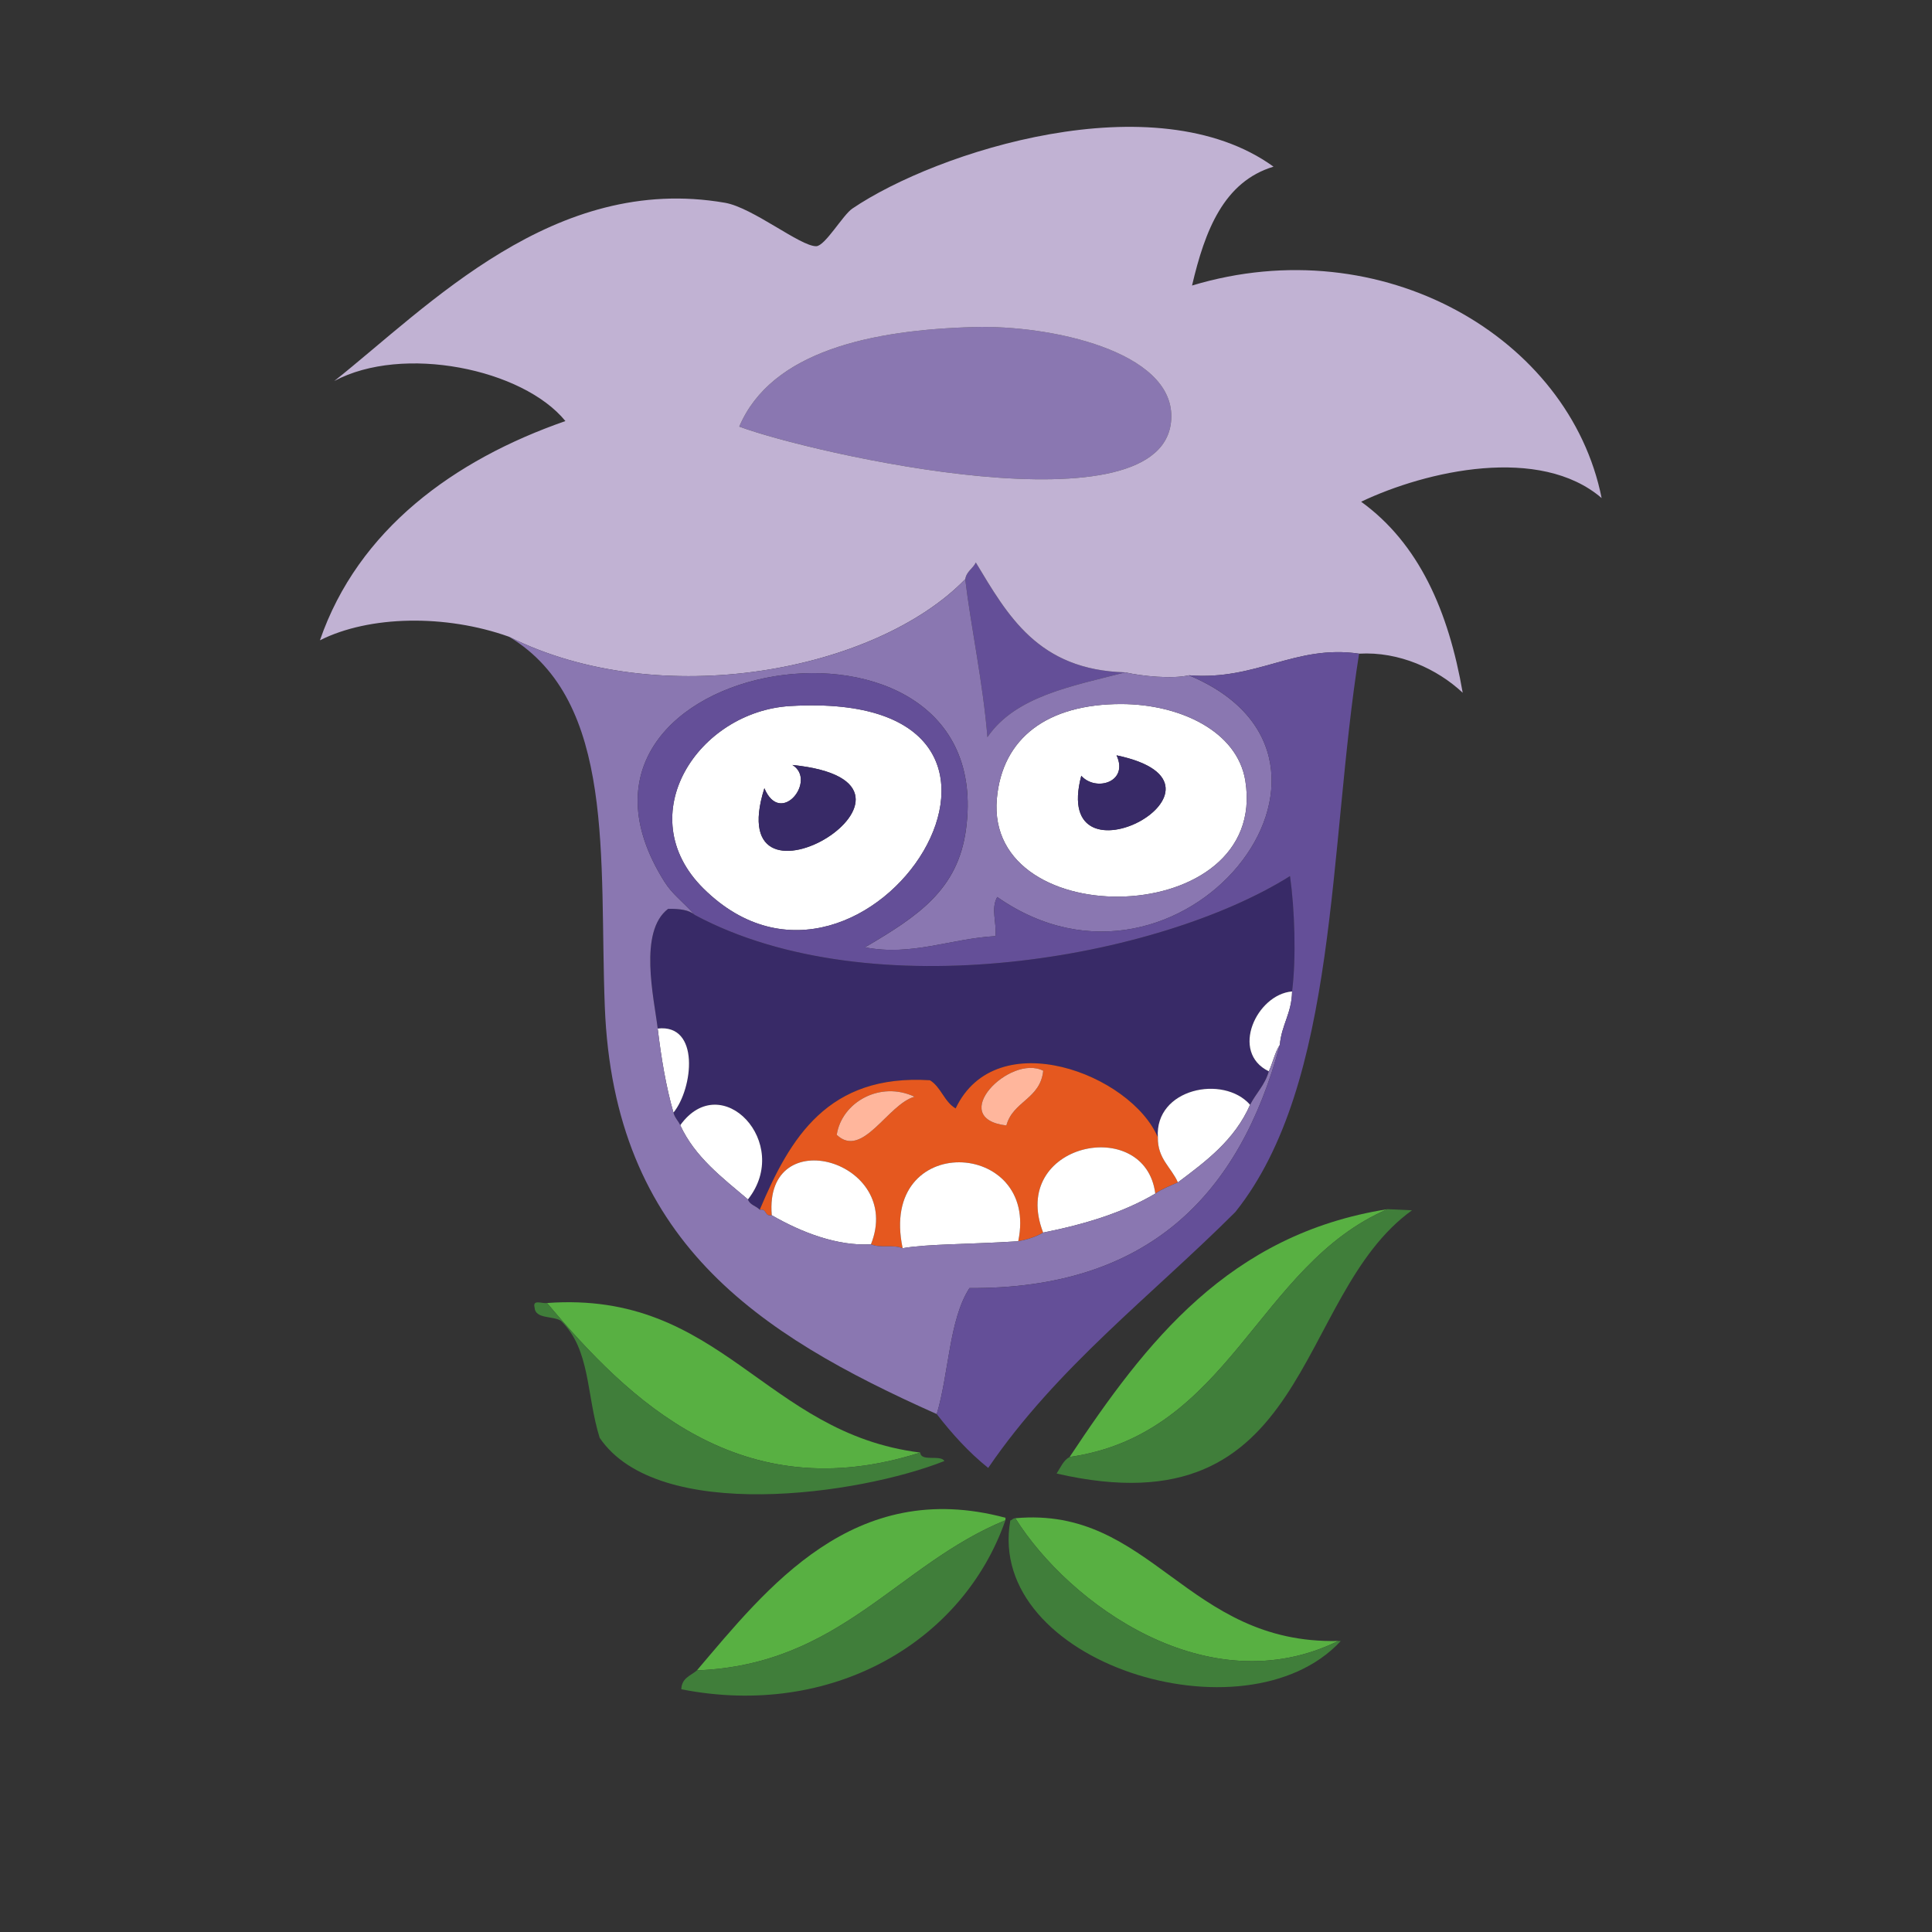 <?xml version="1.0" encoding="UTF-8"?>
<svg width="171px" height="171px" viewBox="0 0 171 171" version="1.1" xmlns="http://www.w3.org/2000/svg" xmlns:xlink="http://www.w3.org/1999/xlink">
    <rect x="0" y="0" width="171" height="171" fill="#333333" stroke="none"/>
    <!-- Generator: Sketch 43.1 (39012) - http://www.bohemiancoding.com/sketch -->
    <title>horce_oddily</title>
    <desc>Created with Sketch.</desc>
    <defs></defs>
    <g id="Page-1" stroke="none" stroke-width="1" fill="none" fill-rule="evenodd">
        <g id="horce_oddily">
            <g id="Vrstva_6" transform="translate(23, 8)">
                <g id="Group" transform="translate(5, 3)">
                    <path d="M37.433,26.756 C40.284,20.055 49.202,18.193 58.241,17.945 C65.026,17.757 75.759,20.091 75.673,25.908 C75.519,36.438 43.589,29.075 37.433,26.756 Z" id="Shape" fill="#8A77B1"></path>
                    <path d="M71.596,48.51 C66.899,49.731 61.886,50.604 59.397,54.244 C59.013,49.463 57.901,44.279 57.433,40.264 C57.549,39.557 58.11,39.338 58.37,38.787 C61.196,43.471 63.868,48.297 71.596,48.51 Z" id="Shape" fill="#644F98"></path>
                    <path d="M71.251,51.315 C76.405,51.323 81.519,53.7 82.225,58.113 C84.322,71.232 59.182,71.75 60.23,59.709 C60.701,54.301 64.719,51.307 71.251,51.315 Z M67.703,57.664 C64.902,68.264 83.206,58.457 70.825,55.853 C71.926,58.238 68.981,59.094 67.703,57.664 Z" id="Shape" fill="#FFFFFF"></path>
                    <path d="M41.941,51.491 C69.224,49.88 48.685,81.944 34.254,67.633 C27.729,61.16 33.814,51.971 41.941,51.491 Z M39.653,58.766 C35.611,71.627 57.635,58.293 42.135,56.707 C44.339,58.051 41.104,62.217 39.653,58.766 Z" id="Shape" fill="#FFFFFF"></path>
                    <path d="M70.825,55.854 C83.206,58.458 64.902,68.264 67.703,57.665 C68.981,59.094 71.926,58.238 70.825,55.854 Z" id="Shape" fill="#382A67"></path>
                    <path d="M42.136,56.707 C57.636,58.293 35.612,71.627 39.654,58.766 C41.104,62.217 44.339,58.051 42.136,56.707 Z" id="Shape" fill="#382A67"></path>
                    <path d="M86.361,76.752 C83.227,77.006 80.835,82.135 84.3,83.82 C83.957,85.039 83.165,85.761 82.644,86.783 C80.28,84.092 74.193,85.344 74.482,89.664 C72.095,84.07 60.188,79.518 56.584,87.105 C55.566,86.513 55.305,85.23 54.312,84.613 C45.286,84.045 41.93,89.695 39.244,96.076 C38.934,95.736 38.35,95.648 38.201,95.16 C42.148,90.172 35.853,83.515 32.209,88.592 C32.031,88.199 31.716,87.936 31.608,87.479 C33.353,85.333 33.97,79.604 30.213,80.036 C29.886,77.345 28.488,71.446 31.133,69.442 C32.141,69.424 33.009,69.532 33.496,69.985 C49.152,78.374 74.584,73.833 86.179,66.544 C86.594,69.494 86.735,73.77 86.361,76.752 Z" id="Shape" fill="#382A67"></path>
                    <path d="M86.361,76.752 C86.331,78.693 85.434,79.68 85.276,81.479 C84.836,82.133 84.657,83.075 84.3,83.821 C80.835,82.135 83.228,77.006 86.361,76.752 Z" id="Shape" fill="#FFFFFF"></path>
                    <path d="M31.607,87.479 C30.948,85.176 30.524,82.659 30.212,80.036 C33.97,79.604 33.353,85.332 31.607,87.479 Z" id="Shape" fill="#FFFFFF"></path>
                    <path d="M74.482,89.664 C74.445,91.566 75.67,92.314 76.253,93.652 C75.565,93.959 74.844,94.23 74.254,94.646 C73.372,87.654 61.261,90.152 64.328,98.095 C63.699,98.468 62.946,98.704 62.122,98.863 C64.037,89.789 49.699,89.095 51.893,99.478 C50.984,99.123 49.981,99.503 49.086,99.132 C52.037,91.747 39.596,88.163 40.307,96.56 C39.632,96.691 39.916,95.947 39.243,96.076 C41.93,89.695 45.285,84.045 54.311,84.613 C55.304,85.23 55.566,86.513 56.583,87.105 C60.188,79.518 72.096,84.07 74.482,89.664 Z M61.073,88.615 C61.656,86.447 64.071,86.289 64.335,83.771 C61.4,82.266 55.74,87.977 61.073,88.615 Z M46.06,89.443 C48.342,91.603 50.564,86.74 52.943,86.07 C49.91,84.641 46.507,86.545 46.06,89.443 Z" id="Shape" fill="#E5581F"></path>
                    <path d="M64.335,83.771 C64.071,86.289 61.656,86.447 61.073,88.615 C55.74,87.977 61.4,82.266 64.335,83.771 Z" id="Shape" fill="#FFB69C"></path>
                    <path d="M82.645,86.783 C81.274,89.906 78.759,91.773 76.253,93.652 C75.671,92.314 74.445,91.566 74.482,89.664 C74.193,85.344 80.28,84.092 82.645,86.783 Z" id="Shape" fill="#FFFFFF"></path>
                    <path d="M52.942,86.07 C50.563,86.74 48.341,91.603 46.059,89.443 C46.507,86.545 49.91,84.641 52.942,86.07 Z" id="Shape" fill="#FFB69C"></path>
                    <path d="M38.2,95.16 C35.922,93.228 33.51,91.416 32.208,88.592 C35.853,83.516 42.147,90.172 38.2,95.16 Z" id="Shape" fill="#FFFFFF"></path>
                    <path d="M74.254,94.646 C71.421,96.318 68.019,97.363 64.328,98.095 C61.261,90.152 73.372,87.654 74.254,94.646 Z" id="Shape" fill="#FFFFFF"></path>
                    <path d="M62.122,98.863 C57.945,99.136 54.063,99.093 51.893,99.478 C49.699,89.096 64.037,89.789 62.122,98.863 Z" id="Shape" fill="#FFFFFF"></path>
                    <path d="M49.087,99.133 C46.129,99.307 42.958,98.09 40.308,96.561 C39.597,88.164 52.038,91.748 49.087,99.133 Z" id="Shape" fill="#FFFFFF"></path>
                    <path d="M94.81,96.023 C83.281,100.978 80.872,115.927 66.672,117.955 C73.427,107.77 80.78,98.236 94.81,96.023 Z" id="Shape" fill="#58B042"></path>
                    <path d="M94.81,96.023 C95.533,96.056 96.254,96.089 96.976,96.123 C86.385,103.74 88.205,124.639 65.52,119.422 C65.868,118.893 66.115,118.254 66.672,117.955 C80.871,115.928 83.28,100.979 94.81,96.023 Z" id="Shape" fill="#407E3A"></path>
                    <path d="M20.416,104.328 C35.863,103.211 39.642,115.857 53.45,117.564 C37.561,122.646 27.653,112.934 20.416,104.328 Z" id="Shape" fill="#58B042"></path>
                    <path d="M20.416,104.328 C27.653,112.933 37.561,122.646 53.45,117.564 C53.509,118.412 55.247,117.724 55.587,118.314 C48.043,121.312 30.227,123.847 25.076,116.261 C23.884,112.431 24.27,108.429 21.646,105.904 C20.938,105.443 19.364,105.773 19.313,104.713 C19.124,103.975 20.003,104.406 20.416,104.328 Z" id="Shape" fill="#407E3A"></path>
                    <path d="M60.988,123.555 C51.417,127.469 46.386,136.362 33.682,136.844 C39.879,129.557 47.551,119.731 60.997,123.338 C60.995,123.41 60.992,123.482 60.988,123.555 Z" id="Shape" fill="#58B042"></path>
                    <path d="M90.45,134.24 C78.923,139.904 66.639,130.974 61.864,123.377 C73.906,122.277 77.01,134.559 90.45,134.24 Z" id="Shape" fill="#58B042"></path>
                    <path d="M61.864,123.377 C66.639,130.975 78.923,139.904 90.45,134.24 C90.522,134.244 90.595,134.246 90.668,134.25 C82.239,143.336 59.186,136.137 61.423,123.574 C61.6,123.541 61.648,123.367 61.864,123.377 Z" id="Shape" fill="#407E3A"></path>
                    <path d="M60.988,123.555 C57.222,134.371 45.583,141.133 32.302,138.516 C32.338,137.493 33.149,137.321 33.682,136.844 C46.387,136.361 51.417,127.469 60.988,123.555 Z" id="Shape" fill="#407E3A"></path>
                    <path d="M92.292,46.856 C86.618,46.026 83.24,49.256 77.228,48.77 C75.741,49.116 73.079,48.85 71.596,48.51 C63.868,48.297 61.197,43.471 58.369,38.787 C58.109,39.338 57.549,39.557 57.432,40.264 C49.536,48.393 30.468,52.073 17.045,45.354 C11.433,43.354 4.689,43.469 0.317,45.672 C3.698,35.879 12.173,29.703 22.044,26.268 C18.278,21.635 7.635,19.469 1.588,22.723 C9.952,16.082 21.036,4.323 36.172,6.948 C38.637,7.378 42.843,10.813 44.243,10.792 C45.022,10.78 46.607,8.026 47.433,7.466 C54.885,2.409 74.239,-3.817 84.719,3.751 C80.325,5.077 78.649,9.382 77.507,14.272 C94.322,9.2 110.92,18.87 113.759,33.083 C108.311,28.401 98.29,30.638 92.473,33.407 C97.59,37.11 100.212,43.087 101.463,50.315 C99.216,48.209 95.838,46.649 92.292,46.856 Z M75.672,25.909 C75.758,20.093 65.026,17.759 58.24,17.946 C49.201,18.194 40.283,20.055 37.432,26.757 C43.589,29.075 75.519,36.438 75.672,25.909 Z" id="Shape" fill="#C1B2D3"></path>
                    <path d="M57.433,40.264 C57.901,44.28 59.013,49.463 59.397,54.244 C61.886,50.603 66.899,49.73 71.596,48.51 C73.078,48.85 75.741,49.115 77.228,48.77 C95.145,56.26 76.542,79.775 60.265,68.393 C59.685,69.442 60.226,70.61 60.107,71.858 C56.221,72.057 52.691,73.655 48.558,72.846 C53.279,70.076 56.783,67.748 57.501,62.405 C60.493,40.212 18.142,46.935 30.811,67.042 C31.52,68.167 32.352,68.716 33.497,69.985 C33.01,69.532 32.142,69.424 31.134,69.442 C28.489,71.446 29.887,77.344 30.214,80.036 C30.526,82.659 30.949,85.177 31.609,87.479 C31.716,87.936 32.032,88.2 32.21,88.592 C33.512,91.416 35.924,93.229 38.202,95.16 C38.351,95.648 38.935,95.736 39.245,96.076 C39.919,95.947 39.635,96.691 40.309,96.56 C42.959,98.089 46.13,99.306 49.088,99.132 C49.983,99.503 50.985,99.122 51.895,99.478 C54.065,99.093 57.947,99.136 62.124,98.863 C62.948,98.705 63.701,98.468 64.33,98.095 C68.02,97.363 71.423,96.318 74.256,94.646 C74.846,94.23 75.567,93.958 76.255,93.652 C78.761,91.773 81.276,89.906 82.647,86.783 C83.168,85.762 83.96,85.039 84.303,83.82 C84.659,83.074 84.838,82.132 85.279,81.478 C81.717,94.787 73.601,103.103 57.81,103.005 C55.998,105.796 55.991,110.564 54.912,114.159 C38.985,107.054 26.33,98.776 25.53,78.081 C25.026,65.03 26.55,51.076 17.049,45.353 C30.469,52.073 49.536,48.393 57.433,40.264 Z M60.229,59.709 C59.181,71.75 84.321,71.232 82.224,58.113 C81.518,53.699 76.405,51.322 71.25,51.315 C64.719,51.307 60.701,54.301 60.229,59.709 Z" id="Shape" fill="#8A77B1"></path>
                    <path d="M92.292,46.856 C89.561,64.057 90.463,84.852 81.341,96.273 C73.922,103.683 65.53,110.031 59.465,118.925 C57.73,117.534 56.262,115.9 54.909,114.159 C55.988,110.563 55.996,105.796 57.807,103.005 C73.598,103.103 81.714,94.786 85.276,81.478 C85.434,79.679 86.331,78.693 86.361,76.751 C86.735,73.769 86.593,69.493 86.178,66.542 C74.583,73.831 49.152,78.372 33.495,69.983 C32.35,68.713 31.518,68.165 30.809,67.04 C18.14,46.933 60.492,40.21 57.499,62.403 C56.78,67.747 53.276,70.075 48.556,72.844 C52.689,73.653 56.219,72.055 60.105,71.856 C60.224,70.608 59.683,69.44 60.263,68.391 C76.54,79.774 95.143,56.258 77.226,48.768 C83.24,49.256 86.618,46.026 92.292,46.856 Z M34.255,67.633 C48.686,81.944 69.225,49.88 41.942,51.491 C33.814,51.971 27.729,61.16 34.255,67.633 Z" id="Shape" fill="#644F98"></path>
                </g>
            </g>
        </g>
    </g>
</svg>
